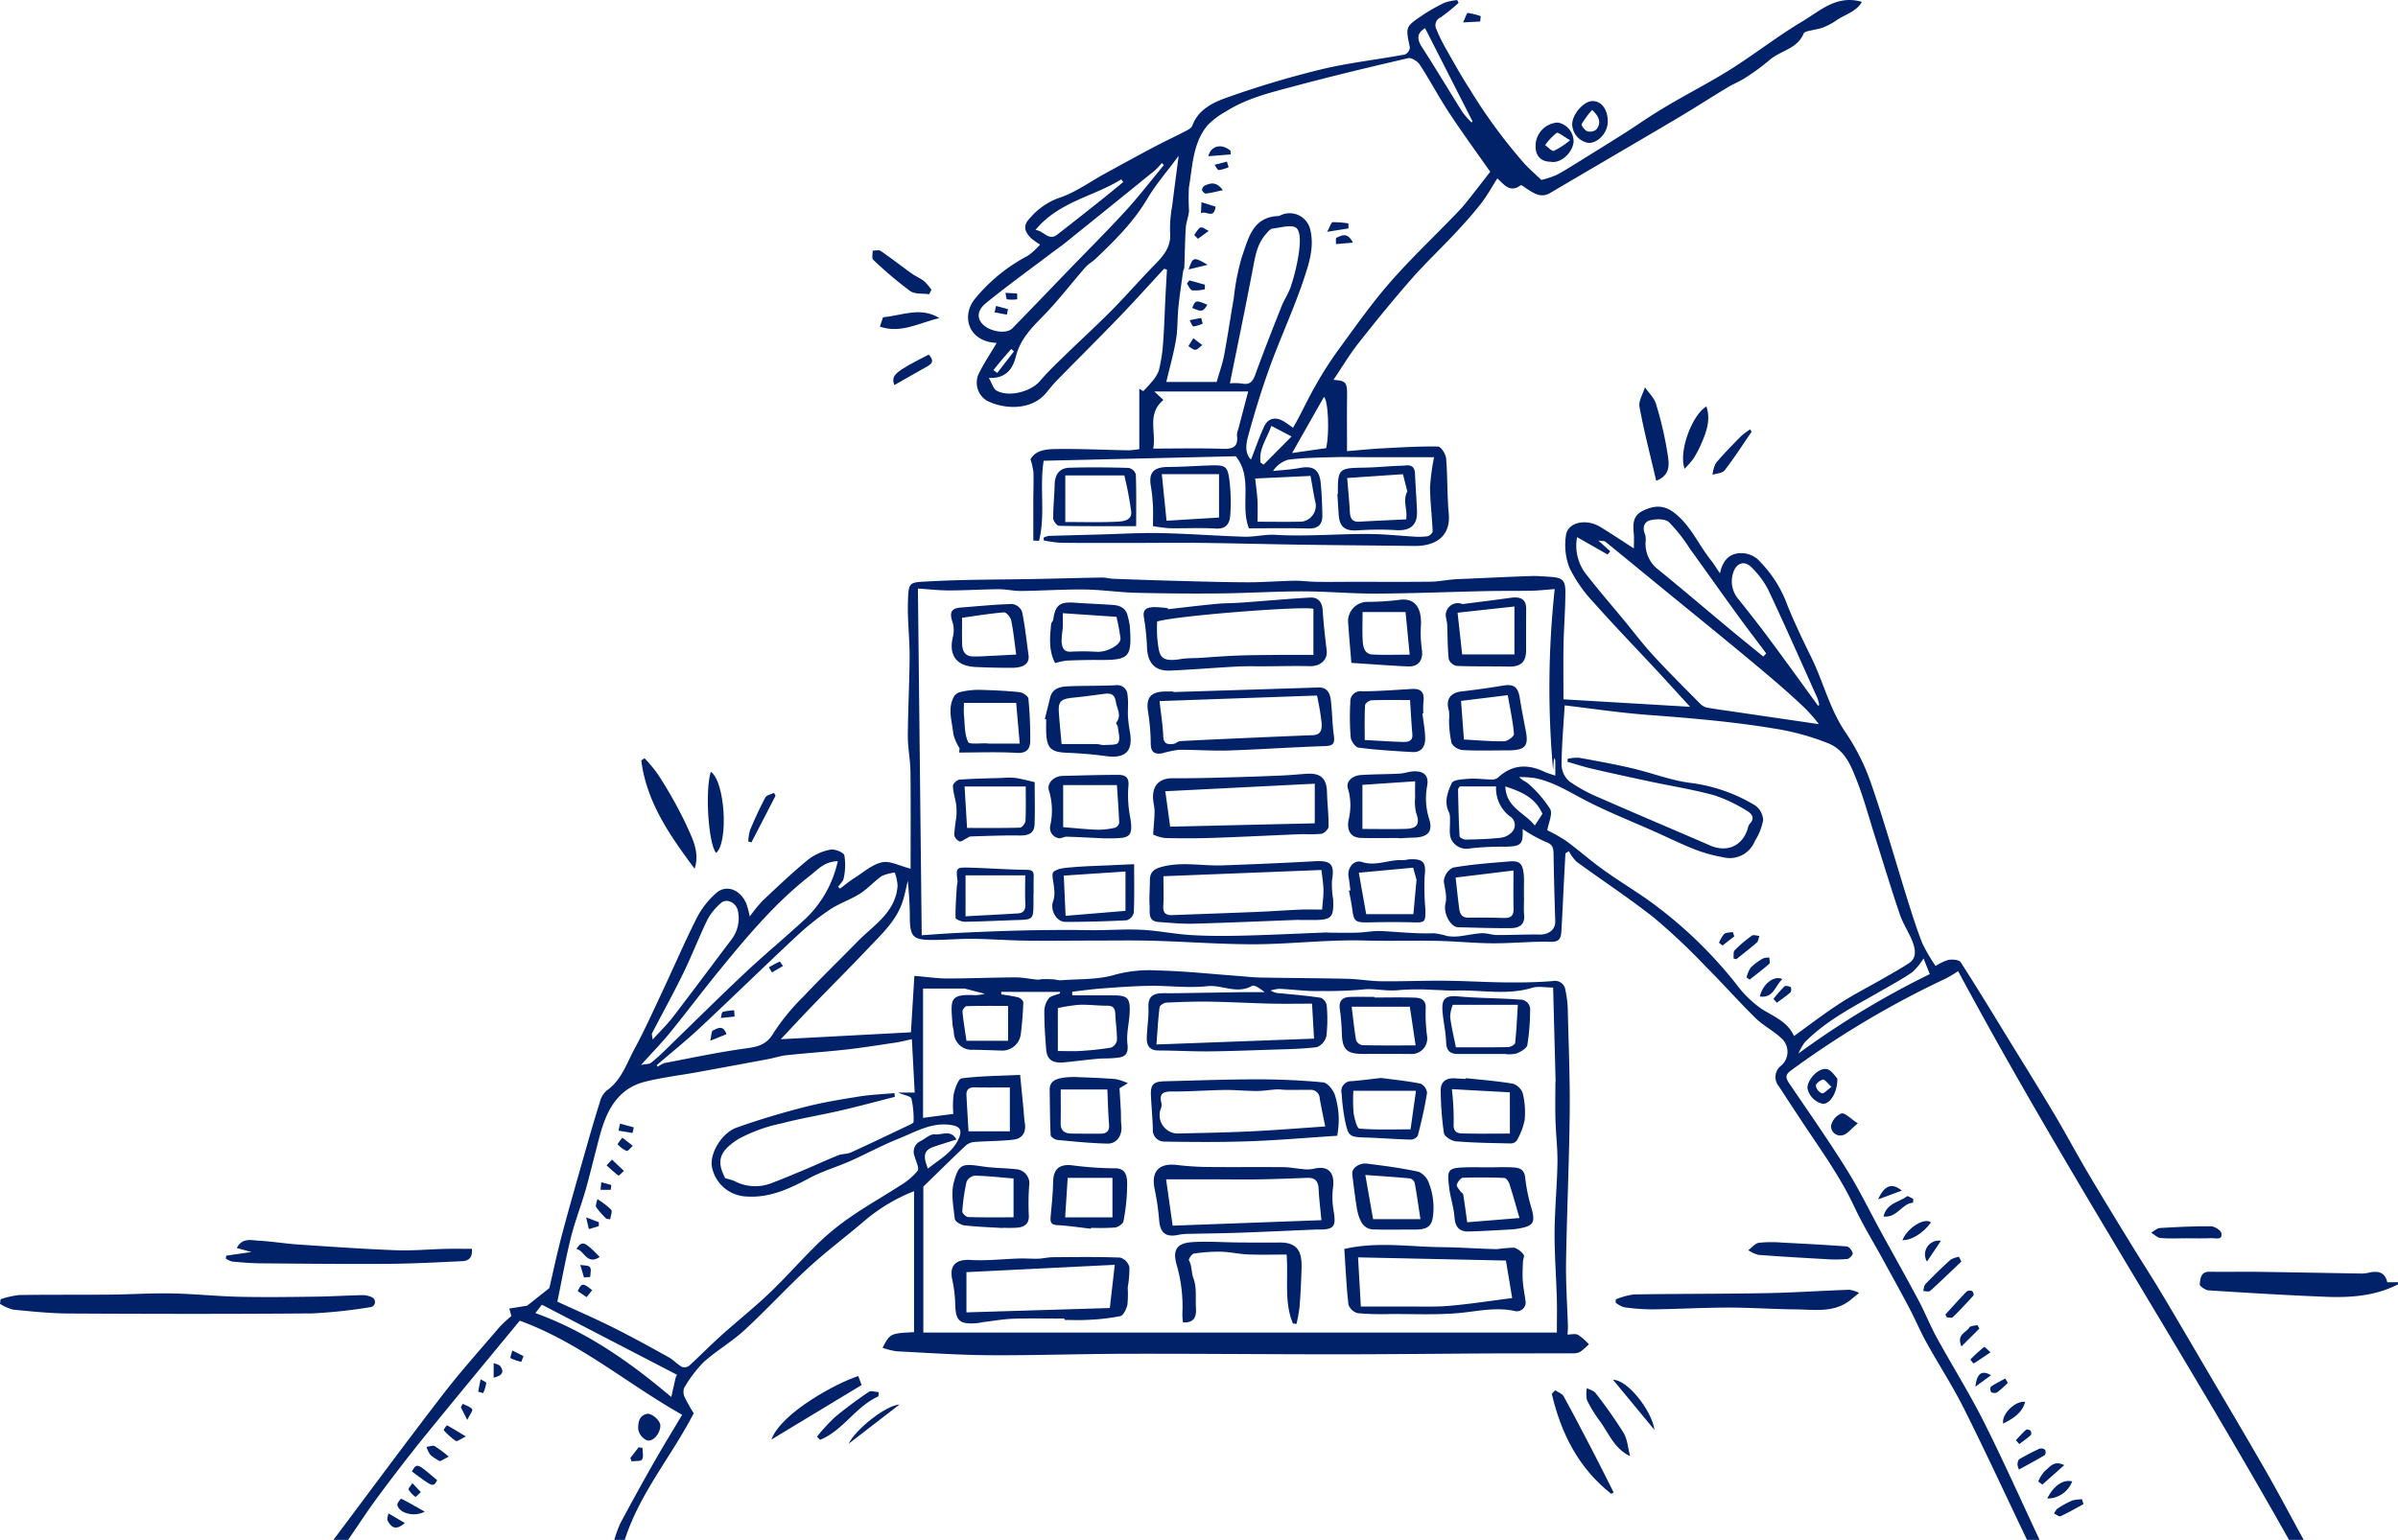 <?xml version="1.0" encoding="UTF-8"?> <svg xmlns="http://www.w3.org/2000/svg" width="441.725" height="283.742" viewBox="0 0 441.725 283.742"><defs><style>.a{fill:#012169;}</style></defs><g transform="translate(-42.249 -1.587)"><g transform="translate(42.249 1.587)"><path class="a" d="M511.88,431.669c-3.853-8.063-7.6-16.177-11.6-24.168-2.088-4.174-4.653-8.107-6.92-12.2-1.14-2.056-2.047-4.24-3.144-6.323-1.594-3.026-3.262-6.014-4.9-9.016-1.761-3.224-3.7-6.365-5.251-9.685-2.651-5.66-6.316-10.666-9.733-15.838q-2.089-3.163-4.157-6.341a2.641,2.641,0,0,1,.363-3.772,3.343,3.343,0,0,0,.039-5.139c-1.442-1.357-3.3-2.284-4.705-3.668-3.092-3.034-5.962-6.294-9.029-9.356a117.542,117.542,0,0,0-9.544-9.025c-4.632-3.689-9.615-6.934-14.4-10.434a7.816,7.816,0,0,1-1.4-1.94l-.643.4c-.1,1.885-.2,3.769-.3,5.654-.15,2.935-.266,5.871-.455,8.8-.074,1.14-.334,1.895-1.949,1.849-3.549-.1-7.11.291-10.665.272-3.43-.018-6.858-.379-10.289-.446-4.456-.088-8.917.058-13.372-.066-7.014-.195-13.988.726-20.985.692-5.985-.03-11.967-.48-17.952-.647-3.764-.1-7.532-.034-11.3-.033-4.082,0-8.164.064-12.245.007-3.257-.046-6.51-.3-9.766-.332-2.657-.025-5.319.265-7.973.2-2.826-.073-3.4-.705-3.51-3.562a67.763,67.763,0,0,0-.382-7.327c-.279,1.168-.506,2.351-.845,3.5-1.1,3.718-3.892,6.243-6.428,8.922-3.386,3.577-6.878,7.054-10.3,10.6-1.954,2.022-3.862,4.089-5.821,6.168l23.975-1.273c.211-3.473.411-6.776.631-10.4,2.3.192,4.177.479,6.056.48,4.184,0,8.368-.184,12.553-.2,1.35-.006,2.7.291,4.052.414.358.032.728-.1,1.093-.1.668-.005,1.337.011,2,.055a8.035,8.035,0,0,0,1.1.175c3.4-.28,6.948-.076,10.138-1.049a24.283,24.283,0,0,1,7.85-.77c4.894.107,9.778.645,14.666,1,1.405.1,2.809.277,4.216.3,5.36.1,10.721.11,16.08.235,2.084.049,4.163.432,6.246.455,3.877.042,7.756-.134,11.633-.1,3.8.034,7.6.277,11.4.313,2.848.027,5.707-.013,8.541-.253a1.923,1.923,0,0,1,2.308,1.7,18.77,18.77,0,0,1,.434,3.783c.158,6.327.421,12.658.351,18.983-.1,9.1-.525,18.2-.67,27.3-.063,3.974.226,7.954.346,11.932.011.381-.04.764-.08,1.441.631,0,1.412-.22,1.939.052a10.514,10.514,0,0,1,2,1.739,13.488,13.488,0,0,1-1.514,1.331,2.433,2.433,0,0,1-1.269.332c-4.92.023-9.84,0-14.76.021-9.614.046-19.228.162-28.842.164-12.905,0-25.811-.127-38.716-.1-8.429.015-16.859.316-25.287.266-5.725-.034-11.448-.433-17.169-.728a13.351,13.351,0,0,1-2.552-.645c1.4-2.642,1.4-2.642,5.8-2.876V367.416a32.258,32.258,0,0,0-8.876,5.253c-3.488,2.988-7.184,5.742-10.563,8.844-4.058,3.724-7.783,7.81-11.835,11.54-2.329,2.144-5.15,3.752-7.5,5.877a23.369,23.369,0,0,0-3.6,4.787,2.326,2.326,0,0,0,.188,1.789,30.608,30.608,0,0,0,1.6,2.829c-4.051,7.878-9.967,14.74-12.7,23.333h-1.931a22.957,22.957,0,0,1,1.143-3.112q3.038-5.68,6.222-11.281c1.643-2.888,3.388-5.718,5.138-8.661-10.106-5.669-18.721-13.245-29.916-17.334-5.75,6.982-11.687,14.12-17.538,21.329-2.938,3.62-5.773,7.327-8.554,11.069-1.931,2.6-3.692,5.323-5.529,7.991h-2.7c6.7-8.932,13.331-17.922,20.144-26.77,3.311-4.3,6.953-8.346,10.478-12.479a24.533,24.533,0,0,1,2.152-1.992l-.373-1.386,3.275-.526,4.094-3.244c.638-2.72,1.391-6.312,2.33-9.854,1.4-5.266,2.909-10.5,4.4-15.741.827-2.913,1.669-5.824,2.586-8.709a4.077,4.077,0,0,1,1.22-2.072c2.731-1.9,3.671-4.96,5.126-7.652,1.825-3.378,3.407-6.889,5.041-10.367,2.18-4.639,4.207-9.354,6.514-13.928A15.693,15.693,0,0,1,270.4,312.5c1.882-1.694,4.542-.645,5.6,2.007a22.593,22.593,0,0,1,.611,2.291,28.481,28.481,0,0,1,2.346-2.889c2.743-2.584,5.481-5.186,8.39-7.576a9.633,9.633,0,0,1,4.1-1.847c.8-.162,2.442.488,2.587,1.057a11.038,11.038,0,0,1-.127,4.21c-.085.567-.672,1.059-1.031,1.585l.367.32c.883-.658,1.73-1.373,2.657-1.96,1.659-1.051,3.268-2.5,5.087-2.883,1.482-.315,3.241.677,5.244,1.182,0-5.82.047-11.856-.025-17.891-.026-2.2-.494-4.393-.483-6.588.025-4.866.3-9.731.327-14.6.016-3.261-.393-6.527-.312-9.784.1-4.083.136-3.874,3.853-4.081,6.691-.373,13.407-.317,20.112-.451,3.925-.079,7.849-.194,11.773-.257.683-.011,1.367.2,2.054.227,3.688.138,7.377.268,11.067.365,4.544.12,9.089.266,13.634.282,2.875.011,5.75-.234,8.627-.285,1.388-.024,2.777.183,4.167.2,2.179.034,4.358,0,6.537-.005,4.808,0,9.617.032,14.424-.019,1.374-.015,2.744-.291,4.119-.409.981-.084,1.968-.106,2.953-.15,3.818-.167,7.636-.354,11.456-.481,1.178-.039,2.364.071,3.544.148,2.257.147,2.805.6,2.794,2.9-.015,3.181-.28,6.36-.341,9.542-.064,3.377-.014,6.756-.014,10.124l23.323,1.377c-2.233-2.439-4.173-4.583-6.141-6.7-3.875-4.17-7.843-8.258-11.617-12.517a25.964,25.964,0,0,1-4.44-6.342,11.633,11.633,0,0,1-.668-6.04c.328-2.417,3.711-3.137,6.332-1.541,2.092,1.273,4.127,2.642,6.176,3.961,0-.946.064-1.828-.014-2.7-.153-1.7-.243-3.3,1.658-4.226,2.466-1.2,4.172-.951,5.989.51,2.9,2.333,4.3,5.757,6.542,8.555.552.688,1,1.454,1.685,2.451.43-2.039,1.386-3.348,3.149-3.655a4.611,4.611,0,0,1,4.329,1.606,22.344,22.344,0,0,1,4.96,7.975c1.32,3.225,2.819,6.382,4.363,9.509,2.262,4.584,3.409,9.634,6.384,13.952a39.818,39.818,0,0,1,4.708,9.49c2.428,7.016,4.438,14.177,6.657,21.266.848,2.708,1.7,5.425,2.741,8.061a31.184,31.184,0,0,0,2.434,4.137,9.483,9.483,0,0,1,2.359-1.113c.724-.136,1.959-.032,2.255.427,3.065,4.745,5.989,9.581,8.944,14.4,2.751,4.482,5.538,8.942,8.225,13.462,2.2,3.694,4.22,7.491,6.407,11.191,2.622,4.436,5.324,8.825,8.014,13.22,1.777,2.9,3.634,5.76,5.383,8.681,2.843,4.75,5.631,9.533,8.433,14.308,3.6,6.131,7.235,12.242,10.769,18.411,2.412,4.211,4.677,8.506,7.008,12.763h-2.7c-19.82-35.249-41.849-69.208-60.952-104.793a25.207,25.207,0,0,1-2.224,1.339,170.776,170.776,0,0,0-28.594,16.991c-1.109.8-.925,1.415-.287,2.357,3.545,5.233,7.177,10.413,10.522,15.772,2.377,3.808,4.342,7.872,6.5,11.816,2.251,4.108,4.556,8.187,6.758,12.321,1.219,2.289,2.177,4.719,3.424,6.992,2.835,5.166,5.977,10.173,8.623,15.431,3.607,7.167,6.87,14.508,10.28,21.775ZM322.941,330.687l-.011.472a30.6,30.6,0,0,1,3.114.539c.389.105.963.621.951.931-.072,1.961-.222,3.925-.468,5.873a3.439,3.439,0,0,1-3.352,3.009c-1.792-.057-3.585-.123-5.378-.154a3.294,3.294,0,0,1-3.6-3.27c-.063-.5-.21-1-.249-1.5-.345-4.558-.6-5.519,4.252-5.285a8.155,8.155,0,0,0,1.706-.259l-3.711-.961h-7.669v23.824l5.58-.732a16.979,16.979,0,0,1,.057-3.594c.238-1.084.85-2.873,1.476-2.953,3.46-.444,6.975-.459,10.77-.635.236,2.409.426,4.319.611,6.229.085.875.11,1.759.252,2.624.28,1.71-.432,2.876-2.081,3.072-2.4.287-4.843.248-7.261.434a2.776,2.776,0,0,0-1.577.693c-2.645,2.5-5.237,5.06-7.774,7.529v26.89h116.7c0-2.2.05-4.3-.011-6.39-.117-4.031-.437-8.062-.411-12.091.028-4.25.455-8.5.529-12.748.046-2.636-.288-5.276-.365-7.917-.067-2.34-.014-4.684-.014-7.026l.043.025c-.155-5.873-.311-11.746-.462-17.427-1.521,0-2.779-.279-3.851.048-4.683,1.431-9.42.354-14.124.507-1.38.044-2.765-.107-4.147-.125a45.8,45.8,0,0,0-6.2.037c-2.352.293-4.795-.388-6.852-.088a70.732,70.732,0,0,1-7.516.259c-2.565.106-5.149-.283-7.727-.4a6.971,6.971,0,0,0-1.624.312,3.257,3.257,0,0,0,1.769.508c2.5.251,5,.454,7.476.834a1.855,1.855,0,0,1,1.086,1.377,27.457,27.457,0,0,1-.049,5.658,2.91,2.91,0,0,1-1.767,2.064c-2.9.351-5.85.376-8.782.475-3.755.127-7.511.27-11.267.3-3.04.022-6.081-.159-9.122-.165-1.615,0-2.187-.9-2.154-2.286.046-1.889.388-3.782.307-5.661-.1-2.327,1.21-2.626,3.024-2.609,2.285.021,4.57-.041,6.855-.074,2.585-.036,5.169-.085,7.754-.116,1.259-.015,2.518,0,3.778,0-.751-.585-1.867-1.423-2.352-1.148-2.779,1.579-5.481-.25-8.244.047-3.467.374-7.019-.109-10.532-.064-2.963.038-5.926.264-8.883.479-1.823.133-3.636.4-5.453.611q.015.333.03.666c2.6,0,5.194-.018,7.791.005,2.289.02,2.844.515,2.789,2.857-.048,2.051-.667,4.138-.421,6.134.3,2.429-1.108,2.444-2.665,2.572-.965.079-1.941.031-2.905.122-2,.188-4,.442-6,.647-2.207.227-3.248-.459-3.405-2.375-.188-2.3-.337-4.6-.342-6.9a4.169,4.169,0,0,1,.772-2.461c.43-.537,1.379-.658,2.1-.962l.035-.28Zm101.94-74.214c-1.535.113-2.913.275-4.293.3-2.716.058-5.435.007-8.152.066-6.813.148-13.625.432-20.438.467-4.508.023-9.019-.415-13.528-.416-5.1,0-10.194.328-15.292.381q-7.76.079-15.521-.123c-3.123-.081-6.237-.561-9.358-.6-3.888-.045-7.779.225-11.67.271-1.4.017-2.8-.33-4.193-.322-3.035.018-6.069.222-9.1.222-1.958,0-3.916-.229-5.755-.347.235,21.348.467,42.5.7,63.884,2.079-.138,4.216-.312,6.357-.415,3.448-.166,6.9-.316,10.347-.417,3.107-.091,6.217-.125,9.325-.148,2.031-.016,4.063.056,6.094.046,2.846-.014,5.7-.219,8.537-.064,3,.164,5.968.788,8.965.966,3.184.19,6.387.179,9.578.1,5.029-.123,10.055-.378,15.082-.571.384-.015.77.032,1.155.033,1.616,0,3.234.043,4.848-.013,1.452-.051,2.907-.356,4.348-.289,3.234.15,6.453.531,9.7.4a14.442,14.442,0,0,1,2.477.522,8.306,8.306,0,0,0,2.078.055c1.42-.155,2.825-.5,4.247-.576.939-.052,1.895.326,2.844.331,2.621.014,5.243-.132,7.863-.088,1.686.028,2.9-.934,2.856-2.436-.129-4.119-.252-8.239-.314-12.36-.016-1.114-.119-1.82-1.431-2.271a25.786,25.786,0,0,1-4.265-2.378c.1,2.876-.265,3.212-3.294,3.257a53.414,53.414,0,0,0-6.309.3,3.128,3.128,0,0,1-3.54-1.646c-.474-1.029-.18-2.408-.242-3.63a3.3,3.3,0,0,0-.152-1.3c-1-1.922-.279-3.814.48-5.441.3-.641,2.1-.719,3.237-.8,1.336-.093,2.692.12,4.041.139a1.852,1.852,0,0,0,1.2-.317c2.62-2.47,5.5-2.58,8.622-1.1.589.279,1.231.444,1.975.705,0-1.084.005-1.915-.006-2.745,0-.1-.087-.208-.233-.534l-.167,2.216A169.338,169.338,0,0,1,424.881,256.473ZM309.415,363.265c2.083-1.707,4.5-2.9,5.677-5.522.686-1.532.282-2.236-1.314-2.505-3.626-.611-6.631,1.258-9.754,2.5-3.052,1.217-5.951,2.811-8.958,4.146-2.428,1.077-5.022,1.817-7.355,3.058-3.678,1.955-7.315,3.736-11.655,3.456a6.732,6.732,0,0,1-6.438-5.575c-.354-2.393,1.789-6.125,4.567-7.119,4.1-1.467,8.3-2.708,12.516-3.795,3.321-.855,6.727-1.406,10.118-1.95,2.124-.341,4.291-.418,6.438-.613q.038.345.075.689c-3.322.843-6.63,1.74-9.967,2.513-3.644.843-7.35,1.44-10.963,2.391a28.734,28.734,0,0,0-7.793,2.813c-3.793,2.34-4.114,4.262-2.506,7.3a9.268,9.268,0,0,1,1.654.482,8.188,8.188,0,0,0,6.847.4c2.165-.818,4.3-1.72,6.434-2.616,1.959-.823,3.884-1.728,5.858-2.511.742-.295,1.643-.212,2.363-.539,3.518-1.6,7-3.272,10.489-4.934.382-.182,1.034-.456,1.031-.681a16.786,16.786,0,0,0-.393-4.289c-.132-.471-1.35-.638-2.469-1.112h3.069q-.259-4.917-.519-9.84c-1.16.244-2.08.485-3.015.626-3.009.451-6.016.934-9.039,1.274-3.664.412-7.345.658-11.012,1.044-1.107.117-2.185.492-3.286.7q-6.614,1.24-13.235,2.444c-3.172.577-6.391.954-9.512,1.73-5.023,1.248-7.094,5.219-8.336,9.773-.915,3.356-1.692,6.751-2.642,10.1-.848,2.985-2,5.889-2.745,8.9-.958,3.846-1.649,7.759-2.481,11.769,3.311,1.525,6.791,3.03,10.18,4.718,3.491,1.74,6.908,3.63,10.321,5.519.875.484,1.573,1.286,2.444,1.782a1.458,1.458,0,0,0,1.331-.212c2-1.818,3.891-3.758,5.9-5.566,2.96-2.662,6.09-5.143,8.964-7.891,3.166-3.027,6.045-6.353,9.2-9.389a47.258,47.258,0,0,1,6.039-4.822c2.821-1.934,5.817-3.615,8.683-5.487a12.134,12.134,0,0,0,3.294-2.756c.363-.5-.324-1.772-.553-2.688a2.148,2.148,0,0,1,1.066-2.773c.894-.455,1.85-1.372,2.667-1.261,1.233.167,2.934-.969,3.976.947-1.576.507-2.955.913-4.309,1.393C308.271,360.032,308.789,361.548,309.415,363.265Zm159.538-24.434c2.931-2.1,5.627-4.186,8.477-6.033,2.535-1.643,5.247-3.012,7.87-4.521,1.644-.946,3.312-1.862,4.887-2.913,1.383-.922,1.119-2.446.7-3.655-.628-1.81-1.8-3.433-2.415-5.245-1.624-4.765-3.069-9.59-4.593-14.389-1.112-3.5-2.059-7.072-3.409-10.48-1.06-2.674-2.141-5.467-5.236-6.72a46.091,46.091,0,0,0-9.9-2.705c-7.758-1.288-15.548-1.934-23.368-2.521-5.157-.387-10.284-1.164-15.247-1.746-.212,3.564-.549,7.255-.576,10.948a4.243,4.243,0,0,0,1.432,3.054,30.152,30.152,0,0,0,5.681,3.073c6.736,2.961,13.519,5.817,20.271,8.744,3.079,1.335,5.885.117,6.9-3.063a2.215,2.215,0,0,1,.338-.886c1.112-1.1.366-1.969-.506-2.459a27.6,27.6,0,0,0-5.994-2.851c-3.872-1.058-7.859-1.687-11.792-2.525-3.589-.765-7.175-1.545-10.749-2.373-1.511-.35-2.99-.839-4.484-1.266q.015-.275.028-.55a7.669,7.669,0,0,1,2.074-.2c3.267.585,6.536,1.182,9.768,1.935,3.683.858,7.28,2.3,11,2.727a30.334,30.334,0,0,1,11.7,4.13,3.485,3.485,0,0,1,1.463,2.73,11.031,11.031,0,0,1-1.528,3.837,4.975,4.975,0,0,1-5.923,2.96,27.186,27.186,0,0,1-5.108-1.415c-2.468-.965-4.85-2.152-7.273-3.233-4.212-1.878-8.514-3.579-12.614-5.674-3.174-1.622-6.162-3.6-9.735-4.272a21.087,21.087,0,0,0-2.743-.164c.59.669,1.336.867,1.8,1.342a21.479,21.479,0,0,1,3.9,4.557c.481.916-.3,2.5-.534,3.905a29.723,29.723,0,0,1,3.433,1.933c2.273,1.663,4.386,3.545,6.669,5.192,2.557,1.845,5.244,3.51,7.85,5.287A80.255,80.255,0,0,1,458.4,329.366a19.952,19.952,0,0,0,4.668,4.515C465.332,335.282,467.838,336.245,468.953,338.831ZM432.91,247.524l2.209,1.989-.5.589L429,246.9a8.549,8.549,0,0,0,1.857,7.069c2.148,2.763,4.447,5.408,6.677,8.107,1.821,2.2,3.543,4.5,5.476,6.6,2.8,3.042,5.736,5.954,8.641,8.895a2.627,2.627,0,0,0,1.285.74c1.744.319,3.507.539,5.263.8l15.342,2.246a33.459,33.459,0,0,0-2.5-2.881c-2.021-1.926-4.112-3.783-6.239-5.593-3.143-2.675-6.333-5.3-9.52-7.918-3.384-2.785-6.791-5.542-10.183-8.318-3.626-2.968-7.241-5.949-10.881-8.9C434.02,247.582,433.636,247.638,432.91,247.524ZM259.471,344.191l.192.295a4.861,4.861,0,0,1,1.279-.688c4.895-.933,9.777-1.977,14.709-2.655,2.263-.312,4-.588,5.334-2.872a39.112,39.112,0,0,1,5.547-6.762c3.229-3.433,6.624-6.71,9.918-10.083,2.991-3.063,7.058-5.385,7.386-10.322a8.89,8.89,0,0,0-.513-2.391,7.543,7.543,0,0,0-2.418.648c-1.4.963-2.541,2.31-3.97,3.214-1.777,1.125-3.85,1.8-5.589,2.967a49.559,49.559,0,0,0-6.1,4.865c-5.982,5.587-11.836,11.312-17.814,16.9C264.872,339.706,262.13,341.9,259.471,344.191Zm121.076-4.885c-.138-2.429-.25-4.39-.368-6.442-2.5,0-5.079.048-7.656-.011-3.708-.085-7.412-.3-11.12-.36-2.666-.041-5.337.046-8,.174-.466.023-1.26.493-1.3.833-.279,2.171-.391,4.364-.584,6.886Zm-87.73-32.7c-2.479.083-3.643,1.518-5.076,2.637-6.392,4.993-11.552,11.148-16.639,17.371-3.133,3.831-6.1,7.8-9.224,11.637-1.548,1.9-3.278,3.659-5.3,5.9.969-.189,1.517-.141,1.838-.388a29.893,29.893,0,0,0,2.539-2.269c4.887-4.732,9.71-9.533,14.663-14.195,3.592-3.38,7.4-6.529,11.027-9.876A20.6,20.6,0,0,0,292.817,306.6Zm170.489-37.7.534-.58c-1.811-2.421-3.65-4.822-5.425-7.269-2.908-4.007-5.761-8.054-8.665-12.065a29.164,29.164,0,0,0-3.831-4.859c-.715-.637-2.366-.609-3.456-.335-1.138.286-1.474,1.395-.92,2.63a4.431,4.431,0,0,1,.067,1.525,6,6,0,0,0,2.194,4.807c4.415,3.574,8.731,7.271,13.1,10.905C459.023,265.427,461.171,267.158,463.306,268.9Zm10.075,9.055.226-.124a7.592,7.592,0,0,0-.33-1.26c-3.008-6.7-5.975-13.416-9.1-20.06a16.386,16.386,0,0,0-2.965-3.976c-1.3-1.4-2.829-.952-3.433.864a5.048,5.048,0,0,0,1.011,5c1.9,2.4,3.8,4.8,5.622,7.258C467.437,269.737,470.4,273.858,473.381,277.958ZM258.712,339.479c1.424-1.57,2.7-2.791,3.756-4.173,3.628-4.727,7.175-9.516,10.769-14.268a6.419,6.419,0,0,0,1.2-5.211c-.29-1.6-2.12-2.456-3.151-1.492a10.788,10.788,0,0,0-2.422,2.936c-1.607,3.294-2.923,6.73-4.53,10.024-1.814,3.72-3.825,7.344-5.728,11.022C258.515,338.493,258.64,338.78,258.712,339.479Zm74.647,2.112c1.61,0,2.876.069,4.13-.016a53.393,53.393,0,0,0,5.649-.612,1.812,1.812,0,0,0,1.107-1.343c.024-1.629-.238-3.258-.308-4.891-.044-1.024-.4-1.493-1.5-1.489-1.723.007-3.451-.235-5.168-.166a31.567,31.567,0,0,0-3.911.6ZM407.4,292.836c-.1.172-.328.39-.324.6.058,2.863.123,5.727.282,8.585.013.235.733.621,1.118.613,2.169-.045,4.345-.1,6.5-.348a3.378,3.378,0,0,0,2.128-1.156,1.862,1.862,0,0,0-.474-2.781,6.47,6.47,0,0,1-2.548-5.517ZM324.516,348.3c-2.273,0-4.374.035-6.474-.015-1.073-.025-1.57.43-1.519,1.462.109,2.206.251,4.411.38,6.637h7.613Zm-61.564,53.484.258-.537-24.9-12.912-1.195,1.544c9.523,3.438,17.487,9.078,25.032,15.463Zm61.236-68.509c-2.588,0-5.122-.033-7.652.048-.274.009-.781.7-.749,1.03.169,1.779.476,3.545.739,5.346h7.662Zm169.785-5.86-1.153-2.882a12.055,12.055,0,0,1-2.043,2.514c-1.873,1.285-3.882,2.375-5.855,3.511-4.883,2.811-9.961,5.338-13.971,9.426a9.054,9.054,0,0,0-1.16,2.054A159.811,159.811,0,0,1,493.973,327.416Zm-71.35-29.533c-1.385-3.1-3.984-4.09-6.835-5.047.131,3.89,3.518,4.8,5.428,7.2Z" transform="translate(-138.495 -147.926)"></path><path class="a" d="M1118.984,605.487c-4.232,2.173-8.81,2.473-13.42,2.286-7.162-.29-14.319-.721-21.473-1.179-.6-.039-1.675-.8-1.634-1.115.132-1,.135-2.345,1.811-2.32,3,.046,6-.023,9,.018,6.349.086,12.7.217,19.046.315a5.957,5.957,0,0,0,1.313-.165c1.6-.34,2.949-.183,3.382,1.773h1.978Z" transform="translate(-677.259 -368.826)"></path><path class="a" d="M531.58,84.341V73.215l.739.448c.482-.526.965-.984,1.364-1.506a7.207,7.207,0,0,0,1.479-2.23,29.409,29.409,0,0,0,.795-5.072c.22-2.816.293-5.644.436-8.467.086-1.709.187-3.416.282-5.124l-.533-.148c-2.74,2.958-5.435,5.96-8.232,8.863-3.767,3.909-7.62,7.734-11.419,11.613-.711.726-1.36,1.518-2,2.31-2.861,3.552-8.2,3.025-11.075,1.461a3.878,3.878,0,0,1-1.422-4.889c.945-1.945,2.171-3.754,3.314-5.688a12.1,12.1,0,0,1-1.566-.232c-4.136-1.132-4.6-5.3-2.429-7.911a31.354,31.354,0,0,1,9.7-7.91,12.1,12.1,0,0,0,2.288-2.087,12.785,12.785,0,0,1-1.608-1.131c-1.209-1.164-1.665-2.341-.227-3.776a12.686,12.686,0,0,1,5.252-3.661c3.02-.968,5.71-2.966,8.546-4.513,2.988-1.629,5.968-3.272,8.976-4.864,1.916-1.014,3.886-1.927,5.81-2.929.488-.254,1.127-.585,1.292-1.03,1.119-3.023,3.845-4.281,6.423-5.192a175.709,175.709,0,0,1,17.353-5.187c5.056-1.218,10.268-1.786,15.394-2.731a1.621,1.621,0,0,0,.91-1.3c-.793-3.771-.85-3.8,2.255-5.894a32.587,32.587,0,0,1,4.143-2.355,9.541,9.541,0,0,1,2.317-.477l.261.5a32.135,32.135,0,0,1-3.32,2.692,1.581,1.581,0,0,0-.751,2.216A26.806,26.806,0,0,0,587.8,10.1c1.523,2.676,3,5.385,4.68,7.964A97.758,97.758,0,0,0,602.568,31.79c1,1.069,2.11,2.029,3.079,2.953a16.7,16.7,0,0,0,2.8-.923c1.65-.877,3.222-1.9,4.814-2.888,2.627-1.626,5.255-3.251,7.863-4.908,1.715-1.09,3.381-2.257,5.1-3.348,1.36-.864,2.749-1.685,4.145-2.49,3.471-2,7.035-3.851,10.41-6,4.378-2.787,8.487-6.01,12.943-8.654,3.261-1.935,6.313-4.967,10.967-3.6-1.11,1.923-3.268,2.338-4.831,3.5a11.673,11.673,0,0,1-2.522,1.29,16.158,16.158,0,0,1-1.72.4c-.58.167-1.5.254-1.653.629-1.18,2.886-4.333,3.158-6.336,4.932a38.621,38.621,0,0,1-4.416,3.237c-1.056.695-2.261,1.16-3.346,1.816-3.133,1.9-6.211,3.886-9.363,5.751-7.735,4.577-15.506,9.092-23.245,13.661-1.658.979-2.906.1-4.211-.721-.411-.258-1.067-.814-1.215-.7-1.957,1.465-3.021-.1-4.3-1.266-1.017,1.587-1.895,3.21-3.014,4.644-1.5,1.915-3.129,3.729-4.791,5.5-2.658,2.841-5.5,5.517-8.06,8.441-3.354,3.831-6.576,7.783-9.722,11.787-1.67,2.125-3.06,4.469-4.6,6.75,2.345.155,2.544.454,2.511,3.009-.043,3.294-.011,6.588-.011,10.124,2.211-.18,4.288-.4,6.37-.508,3.464-.185,6.933-.4,10.4-.344.529.009,1.419,1.381,1.486,2.178.284,3.376.169,6.786.484,10.158.4,4.28-2.525,6.032-6.321,5.985-6.9-.086-13.806-.133-20.708-.232-6.23-.09-12.459-.262-18.689-.333-4.414-.051-8.829.01-13.243.011-4.207,0-8.415.018-12.621-.037a23.092,23.092,0,0,1-3.038-.43v-.511a3.412,3.412,0,0,1,.93-.315c3.032-.1,6.065-.176,9.1-.256,3.834-.1,7.671-.342,11.5-.265,5.151.1,10.3.514,15.446.666,1.893.056,3.809-.463,5.692-.349,6.069.366,12.122-.26,18.181-.135,2.391.049,4.776.318,7.165.452a12.714,12.714,0,0,0,2.691-.048c.37-.059.959-.608.947-.914-.111-2.714-.464-5.422-.479-8.133a40.859,40.859,0,0,1,.739-5.526c-4.2,0-8.258,0-12.32,0-2.11,0-4.221-.064-6.328,0-2.746.08-5.506.119-8.224.461a5.056,5.056,0,0,0-2.787,2.082c1.623-.174,3.266-.243,4.866-.546,2.5-.471,3.657.226,3.909,2.735.2,1.962.269,3.939.311,5.912.035,1.682-.7,2.547-2.564,2.495-3.678-.1-7.361-.031-10.973-.031-1.673-4.371.819-9.293-2.424-13.282l-35.379.83c-.793,4.987.358,9.989-.859,14.756l-1.046-.05c0-2.47-.006-4.939,0-7.409.005-1.736.078-3.473.021-5.207a13.346,13.346,0,0,0-.546-2.357c1.048-1.853,3.225-1.878,5.223-1.9,4.282-.037,8.566.17,12.849.243A14.736,14.736,0,0,0,531.58,84.341ZM559.9,80.4c.323-.573.641-1.105.929-1.653,1.1-2.1,2.123-4.238,3.308-6.285a68.188,68.188,0,0,1,3.92-6.15c3.1-4.23,6.114-8.547,9.54-12.5,3.713-4.288,7.857-8.2,11.807-12.288.751-.776,1.517-1.545,2.194-2.384,1.566-1.941,3.082-3.924,4.627-5.9-2.376-3.392-5.045-7.04-7.532-10.808-1.909-2.893-3.528-5.977-5.418-8.884-.416-.64-1.541-1.388-2.147-1.248-7.1,1.64-14.193,3.35-21.235,5.231-4.261,1.138-8.595,2.193-12.385,4.616a14,14,0,0,0-3.4,2.581c-2.712,3.3-2.71,7.517-3.395,11.465a39.9,39.9,0,0,0,.027,4.21c-.066,1.056-.526,2.088-.595,3.145-.159,2.447-.181,4.9-.277,7.353-.009.24-.191.469-.225.713-.3,2.2-.64,4.4-.863,6.6-.2,1.981-.106,4-.439,5.956-.446,2.623-1.177,5.2-1.788,7.8h9.277c.527-1.855,1.076-3.356,1.367-4.9.665-3.536,1.187-7.1,1.8-10.646a43.769,43.769,0,0,1,1.466-7.472c1.209-3.332,1.912-7.412,6.8-7.559a.943.943,0,0,0,.343-.139,3.894,3.894,0,0,1,5.474,2.684c.752,3.162-.214,6.128-1.146,8.932-1.833,5.513-4.3,10.813-6.293,16.278-1.513,4.15-2.8,8.392-3.975,12.652-.414,1.5-.725,3.267.489,4.469.8-2.035,1.507-4.089,2.4-6.058.716-1.572,2.1-1.883,3.611-.99C558.719,79.548,559.229,79.943,559.9,80.4ZM538.83,30.3c-2.131,2.881-4.2,5.251-5.779,7.914-2.512,4.245-5.926,7.637-9.438,10.979-.639.608-1.447,1.054-2.021,1.711-2.587,2.958-4.97,6.111-7.717,8.909-2.181,2.222-4.234,4.3-5.043,7.5-.521,2.056-1.681,4.07-4.972,3.908.6,1.034.839,2.026,1.437,2.351,2.315,1.256,6.312.178,7.971-1.763,1.452-1.7,3.086-3.248,4.69-4.812,2.823-2.751,5.741-5.406,8.514-8.206,2.626-2.651,5.073-5.478,7.681-8.149,1.742-1.784,3.375-3.47,3.093-6.309a22.54,22.54,0,0,1,.394-4.81C537.994,36.562,538.4,33.614,538.83,30.3Zm9.44,41.924a11.123,11.123,0,0,1,2.176.024c1.43.309,2.016-.3,2.489-1.606,1.534-4.23,3.186-8.418,4.844-12.6.506-1.278,1.334-2.443,1.739-3.745a36.432,36.432,0,0,0,1.468-6.223c.189-1.5.384-3.639-.444-4.449-.746-.728-2.891-.108-4.4.079-.451.056-.885.61-1.24,1.011-1.649,1.865-1.99,4.2-2.436,6.545C551.149,58.191,549.7,65.106,548.27,72.219ZM536.115,32l-.391-.368A13.577,13.577,0,0,1,534.435,33Q526.231,39.661,518,46.28c-.933.75-1.922,1.429-2.876,2.152-3.939,2.982-7.948,5.879-11.779,8.994-1.689,1.374-1.692,2.838-.565,3.955,1.367,1.355,4.346,1.8,5.414.708,3.424-3.494,6.8-7.035,10.2-10.556,3.571-3.7,7.221-7.33,10.694-11.12C531.547,37.721,533.778,34.813,536.115,32ZM534.14,84.242c4.353,0,8.576-.1,12.791.045,1.959.068,2.926-.4,2.634-2.5a3.143,3.143,0,0,1,.245-1.111c.619-2.366,1.242-4.732,1.826-6.952h-17.3l1.692,1.563C532.914,77.869,534.742,81.193,534.14,84.242Zm28.978,5.038-10.19.482c.148,1.382.346,2.7.418,4.034s.016,2.637.016,3.925c2.934,0,5.582.061,8.225-.024a3,3,0,0,0,2.5-3.239C563.72,92.869,563.48,91.25,563.118,89.281ZM512.45,43.955c1.616.194,2.409,2.088,3.991.874,2.564-1.967,5.087-3.987,7.623-5.99.8-.63,1.587-1.273,2.376-1.916.729-.593,1.451-1.194,2.177-1.792l-.355-.507C523.2,37.812,516.816,38.69,512.45,43.955Zm53.539,40.209c.632-2.587.423-8.765-.4-9.432l-5.861,10.332C562.029,84.731,564.009,84.445,565.989,84.164ZM584.221,6.776c-1.479.9-1.564,1.951-.6,3.447,2.566,3.976,4.985,8.047,7.508,12.052a15.08,15.08,0,0,0,1.654,1.874l.175-.209ZM559.635,82.011l-3.738-1.95c-.753,2.283-2.371,4.253-1.977,6.765l.569.371Zm-51.15-15.677-.492-.449c-.577.665-1.161,1.324-1.73,2-.527.623-1.036,1.26-1.553,1.891l.705.53Z" transform="translate(-321.714 -1.587)"></path><path class="a" d="M42.359,614.467a16.619,16.619,0,0,1,3.4-.771c5.586-.091,11.174-.03,16.761-.081,3.779-.034,7.559-.291,11.334-.219,4.151.078,8.294.523,12.445.618,4.69.107,9.385.037,14.078-.021,2.863-.035,5.724-.219,8.587-.278a4.052,4.052,0,0,1,1.82.395.963.963,0,0,1-.386,1.828,93.862,93.862,0,0,1-10.6,1.141c-14.92.126-29.841.1-44.761.021-3.448-.018-6.9-.375-10.336-.711a8.728,8.728,0,0,1-2.451-1.067Z" transform="translate(-42.249 -375.068)"></path><path class="a" d="M194.354,589.786c.159,1.626-.6,2.222-1.756,2.275-4.522.208-9.046.459-13.571.491-7.822.054-15.645-.026-23.467-.091-1.779-.015-3.559-.162-5.332-.322a3.956,3.956,0,0,1-1.207-.569l.085-.525,4.654-.671-2.714-.735c.99-1.956,2.682-1.425,4.1-1.347,2.408.131,4.8.534,7.207.7,5.991.4,11.984.822,17.984,1.054,3.033.117,6.082-.174,9.124-.249C191.044,589.755,192.624,589.786,194.354,589.786Z" transform="translate(-107.43 -359.675)"></path><path class="a" d="M586.7,232.9c0-1.4.049-2.609-.014-3.817a29.646,29.646,0,0,0-.379-3.567c-.435-2.481.515-3.5,3.172-3.519,2.414-.013,4.828-.174,7.242-.267,3.516-.136,3.752-.024,4.128,3.315a33.663,33.663,0,0,1,.095,5.723c-.092,1.563-.668,2.71-2.71,2.58-2.813-.179-5.647-.012-8.471-.063A28.436,28.436,0,0,1,586.7,232.9Zm12.166-9.584h-10.54c.3,2.923.573,5.645.872,8.589l9.668-.589Z" transform="translate(-374.314 -135.953)"></path><path class="a" d="M674.753,227.015c0-.064.008-.127.008-.19-.03-4.435.193-4.629,4.619-4.688,2-.026,3.99-.21,5.986-.319.64-.035,1.283-.027,1.919-.093,1.146-.117,1.635.391,1.682,1.522.094,2.3.285,4.6.368,6.9.094,2.609-1.232,3.662-3.871,3.5a54.81,54.81,0,0,0-7,.041c-2.355.157-3.391-.569-3.549-2.872-.086-1.263-.167-2.527-.251-3.791Zm12.8-.484-.805-3.189-10.274.7c.185,2.255.388,4.274.5,6.3.065,1.148.442,1.819,1.722,1.747,2.891-.162,5.784-.286,8.645-.425C687.632,229.889,686.636,228.131,687.556,226.531Z" transform="translate(-428.316 -135.964)"></path><path class="a" d="M355.318,380.6c-4.514-6.066-8.838-12.213-9.82-19.948l.6-.407a25.183,25.183,0,0,1,2.486,3,81.046,81.046,0,0,1,5.18,9.216C354.853,374.938,356.337,377.506,355.318,380.6Z" transform="translate(-227.372 -220.533)"></path><path class="a" d="M555.582,233.5c-4.9,0-9.556.034-14.213-.062-.382-.008-1.06-.9-1.063-1.378-.017-2.084.215-4.168.262-6.254.042-1.81.878-3.01,2.708-3.068,3.641-.115,7.289-.073,10.931.029a1.816,1.816,0,0,1,1.314,1.179C555.635,227.014,555.582,230.089,555.582,233.5Zm-13.054-.764c3.261,0,6.372.1,9.472-.053,1.1-.054,2.809-.172,2.671-1.843a61.414,61.414,0,0,0-1.269-6.684H542.529Z" transform="translate(-346.295 -136.55)"></path><path class="a" d="M820.58,202.028c-1.1-4.7-2.249-9.119-3.08-13.6-.205-1.108.638-2.41,1-3.623.7,1.019,1.713,1.947,2.039,3.073a65.485,65.485,0,0,1,2.21,9.725C822.923,198.955,823.22,201.007,820.58,202.028Z" transform="translate(-515.493 -113.438)"></path><path class="a" d="M377.514,366.653c2.635,1.716,3.3,13.009.991,14.958C377.11,380.062,376.426,370.318,377.514,366.653Z" transform="translate(-246.589 -224.447)"></path><path class="a" d="M465.224,128.08c-1.185-.173-2.638.027-3.5-.592a74.14,74.14,0,0,1-6.8-5.754c-.3-.274-.084-1.111-.106-1.687.5.008,1.136-.18,1.481.057,1.926,1.321,3.768,2.764,5.669,4.123.755.54,1.641.906,2.367,1.478a9.6,9.6,0,0,1,1.313,1.56Z" transform="translate(-294.072 -73.865)"></path><path class="a" d="M771.208,66.784c-1.862-.019-2.869-1.114-2.8-3.046a4.313,4.313,0,0,1,4.1-4.183,3.564,3.564,0,0,1,2.9,3.44C775.316,65.093,773.01,67.151,771.208,66.784Zm3.555-3.976c-1.249-.7-2.179-1.524-2.485-1.336a10.953,10.953,0,0,0-2.12,2.239c.55.38,1.237,1.181,1.62,1.055A14.637,14.637,0,0,0,774.764,62.807Z" transform="translate(-485.542 -36.974)"></path><path class="a" d="M792.274,53.167c0,2.047-1.773,4-3.584,3.946a3.578,3.578,0,0,1-2.972-3.408c-.023-1.8,2.051-4.231,3.672-4.3C791.066,49.336,792.272,50.909,792.274,53.167Zm-2.895-2.13a17.964,17.964,0,0,0-1.916,2.6c-.118.231.561,1.151,1.034,1.328a1.841,1.841,0,0,0,1.68-.34C791.028,53.536,790.871,52.385,789.379,51.038Z" transform="translate(-496.111 -30.778)"></path><path class="a" d="M838.417,205.331c-1.146-3.341,1.479-10,4.031-11.485.778,2.375.071,4.481-.812,6.548a20.928,20.928,0,0,1-1.544,3.012A16.131,16.131,0,0,1,838.417,205.331Z" transform="translate(-528.113 -118.955)"></path><path class="a" d="M1066.057,583.863c-1.607,0-3.222.092-4.817-.048-.592-.052-1.137-.646-1.7-.992.531-.3,1.047-.818,1.594-.852,3.127-.193,6.261-.349,9.391-.323.678.006,1.836.726,1.929,1.263.24,1.382-1.054.9-1.769.931C1069.144,583.91,1067.6,583.863,1066.057,583.863Z" transform="translate(-663.268 -355.693)"></path><path class="a" d="M458.336,151.937l.581-1.729c3.49-.311,6.949-2.016,10.39.164C465.7,151.148,462.315,153.287,458.336,151.937Z" transform="translate(-296.256 -91.748)"></path><path class="a" d="M859.288,205.138c-1.636,2.382-3.2,4.817-4.96,7.1-.411.534-1.474.568-2.237.832a5.748,5.748,0,0,1,.614-2.153c1.451-1.73,3.045-3.343,4.63-4.957a13.413,13.413,0,0,1,1.678-1.257Z" transform="translate(-536.629 -125.585)"></path><path class="a" d="M471.2,169.329c.659.729,1.031,1.425-.107,2.075q-3.111,1.777-6.228,3.539C464.224,173.124,464.866,172.551,471.2,169.329Z" transform="translate(-300.123 -103.988)"></path><path class="a" d="M396.091,385.6a8.9,8.9,0,0,1,.343-2.14c.858-2.028,1.772-4.039,2.806-5.981.233-.439,1.045-.569,1.59-.842l.286.524-4.44,8.6Z" transform="translate(-258.257 -230.541)"></path><path class="a" d="M737.266,9.287l-3.156.174c.439-.917.686-1.76.864-1.746a13.193,13.193,0,0,1,2.39.588Z" transform="translate(-464.606 -5.328)"></path><path class="a" d="M806.279,613.452a13.861,13.861,0,0,1,3.338-.907c8.123-.134,16.249-.088,24.372-.237,5.109-.094,10.212-.45,15.32-.623a5.665,5.665,0,0,1,1.793.578c-.479.392-.964.778-1.438,1.177-3.055,2.573-6.724,1.888-10.237,1.86-4.159-.033-8.317-.339-12.474-.333-4.68.006-9.359.275-14.04.331a36.349,36.349,0,0,1-5.158-.406,4.853,4.853,0,0,1-1.517-.843Q806.259,613.75,806.279,613.452Z" transform="translate(-508.638 -374.03)"></path><path class="a" d="M787.025,678.331c-6.074-4.778-9.258-11.189-10.956-18.441l.622-.642c.529.355,1.28.589,1.552,1.086,1.973,3.594,3.863,7.234,5.753,10.873,1.182,2.277,2.315,4.579,3.471,6.87Z" transform="translate(-490.22 -403.066)"></path><path class="a" d="M874.922,589.227c3.694.2,7.961.407,12.218.729.417.031.971.749,1.091,1.239.069.278-.582,1.028-.963,1.069a23.672,23.672,0,0,1-3.83.037c-4.191-.229-8.381-.47-12.565-.793a6.1,6.1,0,0,1-1.867-.851c.626-.476,1.2-1.223,1.892-1.368A22.207,22.207,0,0,1,874.922,589.227Z" transform="translate(-546.955 -360.284)"></path><path class="a" d="M407.042,664.2c1.83-5.019,12.319-10.562,16-11.694l.618,1.649Z" transform="translate(-264.942 -398.949)"></path><path class="a" d="M800.445,670.739c-2.886-1.365-3.88-4.11-5.48-6.326a26.355,26.355,0,0,1-2.453-3.968,5.57,5.57,0,0,1-.026-2.242c.55.306,1.275.481,1.62.941a86.987,86.987,0,0,1,5.136,7.3C799.959,667.64,800.043,669.216,800.445,670.739Z" transform="translate(-500.173 -402.428)"></path><path class="a" d="M439.91,660.637c-4.174,1.848-6.5,6.281-10.757,8.015l-.566-.588a35.674,35.674,0,0,1,3.261-3.56,77.6,77.6,0,0,1,6.278-4.687c.408-.279,1.206.011,1.824.039Z" transform="translate(-278.095 -403.341)"></path><path class="a" d="M805.047,654.287c2.565-.076,7.116,5.563,7.632,9.238Z" transform="translate(-507.91 -400.037)"></path><path class="a" d="M443.561,673.187c1.283-2.67,6.806-7.049,9.374-7.235Z" transform="translate(-287.236 -407.159)"></path><path class="a" d="M902.466,509c.051,2.591-1.358,4.682-2.638,4.656a3.659,3.659,0,0,1-2.868-2.9c-.007-1.6,2.088-3.851,3.608-3.483C901.441,507.485,902.087,508.633,902.466,509Zm-1.072,1.534c-.745-.669-1.222-1.393-1.563-1.334-.521.09-1.315.716-1.321,1.125a1.833,1.833,0,0,0,1.109,1.393C900,511.816,900.589,511.105,901.394,510.535Z" transform="translate(-564.02 -310.266)"></path><path class="a" d="M958.722,596.978c-1.9,1.807-3.783,3.637-5.732,5.391-.245.221-.85.041-1.288.048.131-.442.13-1.01.414-1.3,1.491-1.54,3.024-3.044,4.615-4.479a4.409,4.409,0,0,1,1.563-.54Z" transform="translate(-597.438 -364.513)"></path><path class="a" d="M913.042,530.093c-1.282,1.049-1.954,2.012-2.784,2.174a1.688,1.688,0,0,1-2.133-1.8,3.185,3.185,0,0,1,1.9-2.2C910.7,528.122,911.645,529.192,913.042,530.093Z" transform="translate(-570.821 -323.1)"></path><path class="a" d="M962.175,616.5c1.314-1.438,2.608-2.894,3.965-4.291a1.117,1.117,0,0,1,.995-.016.865.865,0,0,1,.214.8c-1.231,1.369-2.493,2.713-3.809,4-.185.181-.7.025-1.062.025Z" transform="translate(-603.832 -374.274)"></path><path class="a" d="M996.557,690.628a2.965,2.965,0,0,1-.284-.955c.023-.34.135-.831.375-.971a41.392,41.392,0,0,1,3.685-1.91,1.127,1.127,0,0,1,1.026.2,1,1,0,0,1-.041.967C999.927,688.807,998.485,689.567,996.557,690.628Z" transform="translate(-624.646 -419.85)"></path><path class="a" d="M941.871,582.707c.952-2.347,4.092-4.233,5.254-3.272C945.732,581.37,943.618,582.729,941.871,582.707Z" transform="translate(-591.437 -354.186)"></path><path class="a" d="M938.382,568.615c-2.082.122-2.892,2.83-5.452,2.546.6-2.516,2.9-2.619,4.325-3.726.162-.126.76.311,1.155.486Q938.4,568.268,938.382,568.615Z" transform="translate(-585.979 -347.004)"></path><path class="a" d="M1018.985,711.705c-1.4.759-2.784,1.566-4.229,2.233-.266.122-.794-.324-1.2-.508.218-.312.37-.725.667-.915a17.365,17.365,0,0,1,2.673-1.471,6.682,6.682,0,0,1,1.817-.222Z" transform="translate(-635.197 -434.551)"></path><path class="a" d="M993.53,664.675c-.6,2.144-2.252,3.074-4.043,4.007C989.1,666.976,991.732,664.4,993.53,664.675Z" transform="translate(-620.481 -406.367)"></path><path class="a" d="M1010.356,705.364c1.191-2.393,2.958-3.564,4.594-3.151A4.875,4.875,0,0,1,1010.356,705.364Z" transform="translate(-633.244 -429.245)"></path><path class="a" d="M1010.893,694.123l-4.03,3.577-.758-.566a6.408,6.408,0,0,1,1.231-1.949C1008.213,694.54,1008.947,693.138,1010.893,694.123Z" transform="translate(-630.649 -424.148)"></path><path class="a" d="M952.968,592.3a2.547,2.547,0,0,1,2.566-3.836Z" transform="translate(-598.006 -359.837)"></path><path class="a" d="M972.659,629.037l-3.306,3.293c-.977-2.246.908-2.53,1.46-3.5.183-.321.964-.3,1.471-.436Z" transform="translate(-608.045 -384.233)"></path><path class="a" d="M977.716,639.682c-1.179.8-2.126,1.451-3.107,2.051a3.665,3.665,0,0,1-.581-.744,32.73,32.73,0,0,1,2.561-2.336A11.127,11.127,0,0,1,977.716,639.682Z" transform="translate(-611.067 -390.493)"></path><path class="a" d="M934.746,563.476l-4.362,1.616C931.532,562.495,932.935,561.982,934.746,563.476Z" transform="translate(-584.424 -344.094)"></path><path class="a" d="M986.662,654.458a21.334,21.334,0,0,1-1.951,1.745,1.2,1.2,0,0,1-1.109-.045,1.066,1.066,0,0,1-.058-1c.844-.569,1.767-1.02,2.662-1.512Z" transform="translate(-616.816 -399.645)"></path><path class="a" d="M995.531,679.751c.618-.647,1.209-1.326,1.877-1.917.134-.119.656,0,.824.18a.824.824,0,0,1,.042.807c-.664.6-1.4,1.11-2.112,1.653Z" transform="translate(-624.194 -414.383)"></path><path class="a" d="M976.365,653.521c.274-2.5,1.23-3.086,2.894-2.113Z" transform="translate(-612.494 -398.009)"></path><path class="a" d="M348.137,672.478c.026,1.427-1.344,3.124-2.483,2.754a2.762,2.762,0,0,1-1.584-1.986c-.051-1.09.044-2.546,1.59-2.883C346.536,670.173,348.121,671.61,348.137,672.478Z" transform="translate(-226.495 -409.841)"></path><path class="a" d="M237.029,695.991c.919-1.589.919-1.589,4.657,1.625C240.945,698.928,240.945,698.928,237.029,695.991Z" transform="translate(-161.155 -424.861)"></path><path class="a" d="M235.174,712.89c-2.091,1.084-4.755.217-5.066-1.236-.072-.338.67-1.188.716-1.165C232.193,711.18,233.521,711.951,235.174,712.89Z" transform="translate(-156.927 -434.347)"></path><path class="a" d="M246.445,688.329a9.272,9.272,0,0,1-1.771-1.143,5.394,5.394,0,0,1-.734-1.5c.511-.06,1.14-.337,1.509-.136a21.6,21.6,0,0,1,2.579,1.927Z" transform="translate(-165.374 -419.077)"></path><path class="a" d="M256.128,677.858c-.974.462-1.62.977-1.84.835a13.03,13.03,0,0,1-2.25-2.005,3.228,3.228,0,0,1,.617-.889C253.672,676.344,254.653,676.958,256.128,677.858Z" transform="translate(-170.316 -413.169)"></path><path class="a" d="M228.626,719.24c-1.731,1.518-2.569.72-3.181-.455-.17-.326.09-.876.153-1.323Z" transform="translate(-154.049 -438.604)"></path><path class="a" d="M285.618,642.513a10.034,10.034,0,0,1-1.987-.679c-.114-.064.215-.918.34-1.408l2.047,1.026Z" transform="translate(-189.59 -391.576)"></path><path class="a" d="M275.7,649.056v-2.694c.414.181.981.25,1.213.565C277.542,647.781,277.58,648.592,275.7,649.056Z" transform="translate(-184.764 -395.2)"></path><path class="a" d="M340.322,688.171l1.533-1.975.706.109c0,.735.247,1.624-.085,2.151-.23.366-1.254.234-1.924.324Z" transform="translate(-224.212 -419.517)"></path><path class="a" d="M260.521,665.646c.608.314,1.385.5,1.75,1,.168.227-.47,1.05-.918,1.958l-1.176-2.328Z" transform="translate(-175.286 -406.972)"></path><path class="a" d="M236.131,703.151l1.56,1.655c-.344.31-.917.934-.994.878a4.754,4.754,0,0,1-1.271-1.362C235.34,704.177,235.776,703.719,236.131,703.151Z" transform="translate(-160.17 -429.867)"></path><path class="a" d="M268.364,656.306l.449-2.288c.367.241,1.055.5,1.042.721a7.346,7.346,0,0,1-.57,1.836Z" transform="translate(-180.284 -399.873)"></path><path class="a" d="M677.96,591.236c5.984-1.405,11.956-.4,17.9-.337,3.406.034,6.808.291,10.214.366a30.856,30.856,0,0,1,3.158-.277A3.471,3.471,0,0,1,711,592.311c.186.217-.121.822-.135,1.253-.039,1.176-.114,2.357-.037,3.527.079,1.2.34,2.4.485,3.6a1.628,1.628,0,0,1-2.031,1.959c-3.575-.769-7.039.133-10.563.418-4.039.326-8.119.14-12.182.151a51.663,51.663,0,0,1-6.046-.147,2.491,2.491,0,0,1-1.767-1.559C678.339,598.169,678.2,594.8,677.96,591.236Zm29.767,2.13-27.235-.587c.183,3.24.338,5.986.511,9.061,2.855,0,5.619.014,8.382,0,2.666-.017,5.346.1,7.995-.138,3.861-.34,7.7-.94,11.5-1.423C708.555,598.314,708.162,595.965,707.727,593.366Z" transform="translate(-430.328 -361.094)"></path><path class="a" d="M617.913,564.457c-4.787.2-9.572.432-14.359.6-3.046.11-6.1.132-9.142.207a9.914,9.914,0,0,0-1.887.153c-2.443.542-3.48-.253-3.69-2.687a45.121,45.121,0,0,0-.813-5.646c-.708-3.275.726-4.9,4.047-4.518a53.274,53.274,0,0,0,5.508.373c4.708.051,9.417-.01,14.126.034,1.208.011,2.412.267,3.622.359a6.015,6.015,0,0,0,1.92-.046c2.676-.691,3.994.613,3.622,3.422a14.3,14.3,0,0,0,.1,4.269C621.487,563.969,621.068,564.543,617.913,564.457Zm.819-1.716c-.2-2.09-.431-3.893-.513-5.7-.064-1.4-.576-2.155-2.071-2.1-3.067.119-6.135.238-9.2.286-2.814.044-5.629-.009-8.444-.013-2.832,0-5.664,0-8.385,0,.434,3.073.815,5.776,1.205,8.539Z" transform="translate(-375.316 -337.909)"></path><path class="a" d="M513.019,607.544c-3.132,0-6.267-.07-9.4.027-1.793.056-3.577.38-5.365.595-.507.061-1.006.207-1.514.24-3.106.2-3.773-.482-3.847-3.537a23.633,23.633,0,0,0-.542-4.488c-.585-2.657.664-3.8,3.426-3.634,2.95.174,5.93-.183,8.9-.272,1.18-.035,2.363.069,3.543.031.872-.028,1.739-.261,2.609-.268,4.154-.03,8.311-.088,12.459.066a2.527,2.527,0,0,1,1.689,1.735,19.4,19.4,0,0,1-.31,3.773,20.591,20.591,0,0,1-.048,3.141c-.179.8-.731,2.006-1.322,2.142a38.305,38.305,0,0,1-6.04.684c-1.407.092-2.825.018-4.238.018Zm9.265-9.909-27.322,1.355V606.4l26.41-.8C521.695,602.782,521.973,600.349,522.284,597.636Z" transform="translate(-316.937 -364.58)"></path><path class="a" d="M620.807,522.536c-5.808.375-11.055.836-16.312,1.018-5.183.18-10.376.14-15.563.053a2.1,2.1,0,0,1-2.088-2.3c-.048-2.07-.26-4.136-.355-6.207-.089-1.951.46-2.55,2.432-2.6,5.737-.148,11.475-.358,17.212-.36,4.037,0,8.085.176,12.1.564.8.078,1.791,1.356,2.135,2.287a15.684,15.684,0,0,1,.723,4.46A18.481,18.481,0,0,1,620.807,522.536Zm-2.208-1.714c-.348-1.744-.726-3.445-1.016-5.162a1.632,1.632,0,0,0-1.742-1.587c-1.412-.011-2.823.021-4.235.011-.668,0-1.338-.119-2-.085-1.2.062-2.4.286-3.6.284-2.009,0-4.019-.21-6.027-.184-3.177.042-6.354.309-9.528.276-1.739-.018-2.507.386-2,2.23a2.305,2.305,0,0,1-.222,1.169,3.394,3.394,0,0,0,3.007,4.349c4.563-.1,9.129-.182,13.688-.4C609.417,521.511,613.909,521.139,618.6,520.823Z" transform="translate(-374.483 -313.258)"></path><path class="a" d="M619.65,604.037c-1.672-3.957-.823-8.2-1.172-12.713-2.36,0-4.727.069-7.088-.023-1.673-.065-3.336-.463-5.008-.5a30.068,30.068,0,0,0-5,.348c-.372.054-1.006,1.033-.892,1.239.581,1.047.421,2.245.838,3.353.615,1.636.346,3.606.452,5.433.091,1.563-.263,2.769-2.391,2.652a12.124,12.124,0,0,1-.113-1.545,27.615,27.615,0,0,0-1.042-9.031c-.8-2.768.009-4.022,2.817-4.212,2.842-.193,5.712.038,8.57.06q3.8.03,7.606.007c3.826-.022,4.074,2.42,4,4.932-.064,2.3-.177,4.591-.356,6.88a30.876,30.876,0,0,1-.571,3.181Z" transform="translate(-381.478 -360.157)"></path><path class="a" d="M734.409,553.729c1.6,0,3.2-.077,4.79.023,1.212.077,2.018.485,2.112,2.088a32.822,32.822,0,0,0,1.238,5.756c.568,2.309.18,2.928-2.239,3.371a11.915,11.915,0,0,1-1.5.2c-2.658.144-5.316.321-7.977.381-1.686.038-2.437-.843-2.563-2.607-.134-1.872-.79-3.7-1-5.575-.335-3.014-.341-3.514,2.721-3.625C731.462,553.686,732.936,553.73,734.409,553.729Zm5.828,9.339c-.665-2.29-1.213-4.3-1.854-6.284-.143-.44-.6-1.089-.941-1.1-2.542-.1-5.093-.132-7.635-.028-.407.017-.951.763-1.108,1.273-.1.314.4.828.668,1.231.136.207.463.349.5.554.267,1.646.485,3.3.744,5.138Z" transform="translate(-460.341 -338.633)"></path><path class="a" d="M546.466,564.427c-2.061-.231-4.117-.556-6.184-.659-1.37-.069-1.311-.791-1.222-1.763.188-2.058.408-4.12.443-6.183.038-2.255,1-3.278,3.274-3.108a65.4,65.4,0,0,0,7.95.582c2.251-.11,2.371,1.59,2.412,2.652a35.92,35.92,0,0,1-.684,7.106c-.078.473-.971,1.086-1.544,1.15a39.7,39.7,0,0,1-4.424.055Zm-4.745-2.094h8.71v-7.277h-8.246C542.027,557.527,541.878,559.865,541.721,562.333Z" transform="translate(-345.511 -338.019)"></path><path class="a" d="M553.031,512.2l-1.541.937c.093,1.559.182,2.885.248,4.213.044.874-.009,1.757.094,2.623.214,1.792-.813,3.4-2.546,3.36-3.08-.071-6.157-.376-9.226-.674-.461-.045-1.235-.561-1.252-.89-.141-2.782-.137-5.571-.181-8.358-.026-1.616,1.2-1.981,2.38-2.2a14.839,14.839,0,0,1,3.157-.108c2.214.074,4.429.169,6.637.344A11.044,11.044,0,0,1,553.031,512.2Zm-12.369,1.169c0,2.25.031,4.229-.011,6.207-.028,1.331.686,1.871,1.881,1.9,1.8.042,3.594.016,5.392.03,1.193.009,1.747-.461,1.64-1.755-.173-2.093-.212-4.2-.311-6.382Z" transform="translate(-345.27 -312.611)"></path><path class="a" d="M728.167,511.588c2.9.317,5.811.529,8.676,1.026a2.848,2.848,0,0,1,1.819,1.807,14.76,14.76,0,0,1,.339,4.886,12.675,12.675,0,0,1-1.432,3.75,1.379,1.379,0,0,1-1.079.562c-3.382-.07-6.769-.112-10.136-.388-.809-.067-2.121-.883-2.222-1.512a57.334,57.334,0,0,1-.592-7.8c-.04-1.7,1.027-2.421,2.7-2.29.637.05,1.278.065,1.917.1Zm8.108,2.611-10.681-.583a47.8,47.8,0,0,1,.33,6.3c-.1,1.367.449,1.828,1.5,1.857,2.865.078,5.734.027,8.856.027Z" transform="translate(-458.152 -312.925)"></path><path class="a" d="M692.8,564.139c-2.392,0-4.787.06-7.177-.02-1.783-.06-2.689-1.364-3.152-4.357-.3-1.94-.538-3.89-.771-5.84-.129-1.084,1.25-2.12,2.8-1.922,3.16.405,6.33.818,9.435,1.5a3.553,3.553,0,0,1,1.911,2.15,12.683,12.683,0,0,1,.825,4.477C696.586,563.226,696.165,564.245,692.8,564.139Zm-7.264-1.919h8.721c-.374-2.449-.667-4.574-1.055-6.681a1.267,1.267,0,0,0-.858-.819c-2.629-.254-5.266-.42-8.237-.637Z" transform="translate(-432.605 -337.58)"></path><path class="a" d="M501.949,564.285c-2.368-.147-4.744-.217-7.1-.493-.65-.076-1.707-.711-1.759-1.181-.25-2.256-.735-4.68-.171-6.787.917-3.427,1.544-3.445,5.339-2.883,2.012.3,4.068.285,6.1.5a2.625,2.625,0,0,1,2.421,3.1,47.135,47.135,0,0,0-.055,5.473c.059,1.52-.815,2.057-2.074,2.2a24.807,24.807,0,0,1-2.7.019Zm1.962-9.131c-2.29-.187-4.705-.459-7.125-.524a1.98,1.98,0,0,0-1.528,1.12,36.2,36.2,0,0,0-.79,5.48c-.025.33.691,1.018,1.081,1.03,2.829.09,5.662.048,8.361.048Z" transform="translate(-317.209 -338.003)"></path><path class="a" d="M682.158,473.26c2.469,0,4.94-.059,7.406.025,1.227.042,2.149.434,2.022,2.1a30.438,30.438,0,0,0,.276,5.1,2.867,2.867,0,0,1-2.937,3.184c-2.937-.035-5.876-.012-8.814-.013-3.056,0-3.865-.785-3.962-3.692a39.321,39.321,0,0,0-.37-4.508c-.242-1.617.481-2.274,1.97-2.306,1.469-.032,2.939-.007,4.409-.007Zm7.574,8.824c-.369-2.475-.71-4.763-1.062-7.128H677.96c.252,2.043.457,4.122.811,6.175a1.521,1.521,0,0,0,1.133.912C683.089,482.118,686.275,482.085,689.732,482.085Z" transform="translate(-428.969 -289.455)"></path><path class="a" d="M683.934,511.506c2.3.306,4.813.551,7.277,1.042a2.111,2.111,0,0,1,1.186,1.7c-.417,2.645-1.029,5.264-1.691,7.862a1.61,1.61,0,0,1-1.292.751c-2.657-.063-5.311-.277-7.968-.37-3.442-.122-3.5-.081-4.205-3.364a40.324,40.324,0,0,1-.573-4.735,1.845,1.845,0,0,1,1.893-2.306C680.272,511.947,681.977,511.72,683.934,511.506Zm-5.11,2.357a29.322,29.322,0,0,0,.044,4.065c.154,1.043.621,2.869,1.07,2.906,3.1.257,6.224.135,9.422.135l1-7.107Z" transform="translate(-429.529 -312.875)"></path><path class="a" d="M735.634,483.461q-4.187,0-8.374,0c-1.444,0-2.2-.51-2.248-2.153-.062-2.025-.584-4.033-.691-6.06-.111-2.087.775-2.6,2.883-2.4,2.894.266,5.809.3,8.715.435.879.041,1.757.1,2.635.152a1.84,1.84,0,0,1,1.924,2.082,41.187,41.187,0,0,1-.508,6.286c-.125.652-1.252,1.275-2.048,1.588a6.646,6.646,0,0,1-2.288.054Zm-9.4-9.06a6.548,6.548,0,0,0-.481,2.234c.217,1.862.682,3.7,1.056,5.593,3.1,0,6.354.031,9.606-.035.46-.009,1.271-.453,1.306-.763.248-2.242.338-4.5.5-7.028Z" transform="translate(-458.624 -289.252)"></path><path class="a" d="M587.557,286.394c2.963-.332,5.922-.7,8.89-.981,1.556-.149,3.128-.125,4.689-.238,4.188-.3,8.371-.688,12.563-.926,1.511-.086,2.25.819,2.349,2.392.155,2.462.437,4.918.73,7.368.2,1.707-1.173,2.927-3.113,2.88-2.784-.068-5.572.009-8.359.025-1.7.01-3.4-.043-5.1.047-4.077.218-8.148.562-12.226.74-2.729.119-4.085-1.259-4.288-4a44.627,44.627,0,0,0-.563-5.69c-.34-1.658.581-1.921,1.73-2a17.8,17.8,0,0,1,2.667.2Zm-2.01,2.266a26.717,26.717,0,0,0,.017,2.992c.386,3.29.29,4.643,4.621,3.881a24.094,24.094,0,0,1,2.687-.134c2.457-.15,4.911-.363,7.37-.458,2.59-.1,5.183-.1,7.775-.128,2.125-.019,4.251,0,6.316,0v-8.466C613.351,285.726,589.388,287.524,585.547,288.66Z" transform="translate(-372.395 -174.139)"></path><path class="a" d="M587.513,378.786c.117-1.774.258-3.034.264-4.3,0-.818-.258-1.634-.283-2.454-.074-2.395,1.27-3.637,3.627-3.621,3.087.02,6.176-.05,9.263-.131q5.464-.143,10.926-.377c1.511-.062,3.017-.224,4.527-.318,2.552-.159,3.64.887,3.7,3.372.055,2.122.32,4.242.293,6.36-.006.471-.792,1.237-1.316,1.331a25.643,25.643,0,0,1-3.457.055c-5.427.22-10.852.5-16.281.688q-4.517.154-9.041.035A7.578,7.578,0,0,1,587.513,378.786Zm3.14-1.457,26.636-.614v-7.3l-27.534,1.391C590.071,373.1,590.378,375.33,590.653,377.329Z" transform="translate(-375.1 -225.009)"></path><path class="a" d="M589.667,327.626q7.754-.241,15.508-.483,5.622-.177,11.242-.36c1.606-.05,2.1,1.1,2.253,2.343.265,2.166.254,4.367.559,6.525.206,1.463-.141,1.886-1.662,1.935-5.918.192-11.828.611-17.746.805-3.053.1-6.116-.154-9.173-.122a19.265,19.265,0,0,0-3,.636c-1.349.239-2.138-.106-2.148-1.743a39.729,39.729,0,0,0-.5-5.9c-.395-2.51.4-3.63,2.933-3.731.574-.023,1.15,0,1.726,0Zm-2.544,1.664c.27,2.465.6,4.474.675,6.492.053,1.473.888,1.525,1.912,1.392.42-.055.8-.486,1.212-.508,4.177-.226,8.356-.408,12.535-.592q5.987-.265,11.976-.509c1.558-.063,1.6-1.291,1.537-2.277a48.024,48.024,0,0,0-.85-5.021Z" transform="translate(-373.523 -200.107)"></path><path class="a" d="M613.357,419.745c-6.487.245-12.973.537-19.462.71-2.135.057-4.281-.16-6.417-.31-2.044-.145-1.57-1.827-1.654-3.023-.107-1.516.054-3.049.049-4.575-.005-1.49.59-2.13,2.151-2.553,3.743-1.012,7.454-.148,11.17-.28,5.66-.2,11.32-.444,16.975-.76,3.122-.174,3.755.535,3.244,3.606a17.033,17.033,0,0,0,.218,3.4c.146,3.355-.292,3.812-3.574,3.816q-1.35,0-2.7,0Zm4.122-9.184-29.108,1.15c0,2.194.079,3.842-.025,5.478-.082,1.3.485,1.73,1.655,1.686,5.216-.2,10.433-.375,15.648-.591,2.615-.108,5.226-.307,7.841-.418,1.357-.057,2.718-.01,4.115-.01.1-1.409.27-2.518.245-3.624C617.825,413.049,617.62,411.869,617.48,410.561Z" transform="translate(-374.06 -250.256)"></path><path class="a" d="M536.339,331.936c.321-1.294.66-2.584.958-3.883.4-1.754,1.824-2.064,3.239-2.132,2.956-.14,5.924-.051,8.879-.206a1.882,1.882,0,0,1,2.158,1.848c.188,1.284.014,2.617.08,3.925a24.239,24.239,0,0,0,.361,2.842c.61,3.566-.827,4.944-4.452,4.442-2.386-.33-4.8-.517-7.208-.617-2.84-.118-3.629-.793-3.761-3.645-.039-.832-.006-1.668-.006-2.5Zm3.087,4.622c2.214,0,4.364-.011,6.515.009.436,0,.878.2,1.306.169.913-.074,2.325.049,2.608-.441.412-.714.031-1.9-.06-2.88-.026-.279-.4-.682-.311-.789,1.077-1.342.13-2.563-.069-3.872-.222-1.46-1-1.594-2.136-1.451-1.881.236-3.758.515-5.644.695-2.331.222-2.849.668-2.713,2.706C539.047,332.594,539.244,334.482,539.426,336.558Z" transform="translate(-343.874 -199.453)"></path><path class="a" d="M680.318,296.861c-.224-2.805-.459-5.3-.612-7.8a3.586,3.586,0,0,1,3.58-3.447,46.807,46.807,0,0,0,5.913-.374c2.711-.375,4.123,1.322,3.934,4.778a21.383,21.383,0,0,0,.17,4.314c.3,1.969-.586,3.269-2.544,3.181C687.4,297.362,684.054,297.1,680.318,296.861Zm2.067-9.368c0,1.943-.076,3.664.026,5.375.069,1.14.365,2.387,1.828,2.452,2.192.1,4.391.025,6.823.025-.274-2.823-.514-5.291-.763-7.852Z" transform="translate(-431.391 -174.715)"></path><path class="a" d="M729,285.422c3-.388,5.954-.749,8.9-1.162,1.945-.272,2.844.355,2.835,2.05q-.021,3.789-.011,7.577c.006,2.194-.974,3.094-3.174,3.049-3.211-.064-6.426.009-9.632-.125a1.982,1.982,0,0,1-1.446-1.25c-.226-2.105-.193-4.237-.287-6.358-.034-.778-.429-1.651-.187-2.305A2.218,2.218,0,0,1,729,285.422Zm9.574.444L728.1,287.008l.848,7.689h9.627Z" transform="translate(-459.607 -174.111)"></path><path class="a" d="M688.953,378.73c-2.341,0-4.683.056-7.021-.018-1.815-.057-2.654-1.249-2.27-3.34a10.953,10.953,0,0,0-.116-5.736c-.427-1.248.708-2.4,2.4-2.514,2.368-.153,4.747-.133,7.118-.258.915-.049,1.818-.413,2.728-.425,1.813-.023,2.654.86,2.353,2.609a12.491,12.491,0,0,0,.354,6.175c.76,2.36-.284,3.382-2.862,3.434-.894.018-1.786.088-2.68.134Zm-6.748-9.793v8.126c2.9,0,5.465.065,8.029-.019,2.173-.072,2.591-.97,1.844-3.014a8.848,8.848,0,0,1-.162-2.75c-.021-.977,0-1.956,0-3Z" transform="translate(-431.241 -224.316)"></path><path class="a" d="M693.951,331.983c.182,1.508.48,3.014.513,4.526.033,1.492-.629,2.69-2.364,2.592-3.314-.187-6.632-.393-9.92-.815-.575-.074-1.376-1.209-1.441-1.913a47.285,47.285,0,0,1-.065-6.452,1.884,1.884,0,0,1,2.18-2.012c3.087-.011,6.173-.268,9.258-.435,1.729-.093,2.237.791,2.026,2.376a16.209,16.209,0,0,0-.015,2.114Zm-10.621,4.9c2.578.136,4.815.3,7.055.351.89.021,1.834-.078,1.715-1.441-.18-2.065-.284-4.137-.425-6.271-2.418,0-4.764-.046-7.1.042-.425.016-1.167.569-1.185.906C683.275,332.544,683.329,334.624,683.329,336.886Z" transform="translate(-431.937 -200.526)"></path><path class="a" d="M493.4,338.671a9.065,9.065,0,0,1-1.152-2.626c-.211-2.332-1.156-4.732.171-7.007a2.043,2.043,0,0,1,1.267-.78,14.755,14.755,0,0,1,3.216-.367c2.514.058,5.034.173,7.534.43.6.062,1.592.726,1.638,1.188a74,74,0,0,1,.335,7.792c-.012,1.5-.662,2.322-2.524,2.208-3.51-.213-7.042-.062-10.565-.062Q493.358,339.059,493.4,338.671Zm.8-8.375c0,.725-.064,1.549.014,2.36.156,1.639.086,3.412.748,4.833.243.522,2.29.2,3.514.272.063,0,.125.041.188.041,1.885,0,3.77,0,5.811,0-.234-2.71-.428-4.949-.649-7.508Z" transform="translate(-316.637 -200.782)"></path><path class="a" d="M548.2,379.812c-2.256-.1-4.511-.237-6.768-.3-.539-.016-1.183.428-1.607.25a1.909,1.909,0,0,1-1.437-2.318,12.662,12.662,0,0,0-.253-6.461c-.432-1.333.953-2.636,2.486-2.673,3.422-.083,6.844-.189,10.266-.194,1.28,0,2.072.4,1.888,2.118a21.228,21.228,0,0,0,.345,5.764c.63,3.667-.408,3.722-3,3.81C549.48,379.828,548.838,379.81,548.2,379.812Zm-7.44-2.054c2.279.178,4.339.407,6.4.472a13.3,13.3,0,0,0,3.2-.391,1.2,1.2,0,0,0,.718-.91c-.088-2.345-.271-4.687-.418-6.925h-9.9Z" transform="translate(-344.919 -225.34)"></path><path class="a" d="M739.782,415.628c0,1.088-.081,2.185.018,3.264.173,1.876-1.012,2.412-2.467,2.425-3.23.029-6.463-.086-9.694-.164-1.394-.034-2.762-2.57-2.334-4.354.342-1.424-.125-2.734-.3-4.1a3.094,3.094,0,0,1,1.669-2.534c3.44-.6,6.944-.855,10.433-1.141,1.968-.161,2.49.448,2.648,2.758.044.64.008,1.284.008,1.927s0,1.282,0,1.922Zm-12.6-3.634c.206,1.83.394,3.694.636,5.551.127.98.373,1.864,1.7,1.842q3.193-.05,6.387.053c1.2.04,1.979-.19,1.946-1.632-.054-2.335-.015-4.672-.015-7.11Z" transform="translate(-459.046 -250.296)"></path><path class="a" d="M506.269,296.784c.133,1.516-.862,2.26-3.131,2.265-2.24,0-4.484-.037-6.721-.156-3.485-.185-4.9-2.208-4.094-5.539a4.975,4.975,0,0,0-.037-2.61c-.508-1.532-.583-2.635,1.423-2.791,3.184-.247,6.366-.573,9.555-.664a2.366,2.366,0,0,1,1.8,1.4C505.609,291.356,505.892,294.08,506.269,296.784Zm-12.255-6.955c0,1.833-.028,3.3.009,4.764.031,1.246.433,2.3,1.9,2.359,1.091.046,2.19-.046,3.285-.1,1.637-.074,3.273-.166,4.779-.243-.324-2.339-.513-4.338-.925-6.29-.124-.588-.9-1.518-1.32-1.485C499.16,289.041,496.6,289.473,494.015,289.83Z" transform="translate(-316.796 -175.998)"></path><path class="a" d="M737.516,337.7c-2.613,0-5.233.092-7.837-.058a2.71,2.71,0,0,1-2.08-1.236,19.469,19.469,0,0,1-.478-4.281,8.031,8.031,0,0,0-.028-1.758c-.637-1.974.229-3.289,2.3-3.527,2.519-.29,5.036-.635,7.535-1.058,2.123-.36,2.893.164,3.23,2.3.324,2.049.725,4.086,1.115,6.124C741.816,337.04,741.076,337.749,737.516,337.7Zm.42-10.174-8.611,1.056c.179,2.38.356,4.72.536,7.119,2.479.131,4.944.364,7.4.323.645-.011,1.853-.919,1.818-1.33C738.885,332.388,738.385,330.11,737.936,327.525Z" transform="translate(-460.197 -199.433)"></path><path class="a" d="M539.751,297.757c-1.209-2.261-1-4.729-.735-7.2.031-.285.338-.537.38-.825.387-2.681,1.2-3.3,3.97-3.1,2.335.171,4.676.253,7.012.411,1.389.095,2.477.631,2.763,2.169a14.644,14.644,0,0,1,.361,1.657c.4,5.942-.022,6.364-5.969,6.316-1.9-.015-3.8.039-5.7.12A14.167,14.167,0,0,0,539.751,297.757Zm11.294-8.518-9.889-.67c0,1.2.034,2.033-.009,2.86a15.865,15.865,0,0,0-.214,2.451c.1.93.328,1.869,1.72,1.779a42.477,42.477,0,0,1,4.833.023c1.792.09,4.4-1.287,4.3-2.465A39.949,39.949,0,0,0,551.045,289.239Z" transform="translate(-345.383 -175.579)"></path><path class="a" d="M680.246,413.764c-.11-.814-.185-1.634-.336-2.44-.309-1.654.948-3.286,2.465-2.79,2.574.843,4.931-.466,7.4-.335.5.026,1.012-.152,1.521-.169,2.474-.082,2.918.7,2.618,3.127a45.642,45.642,0,0,0,.138,6.06c.032,2.507-.053,2.5-2.494,2.435-2.666-.07-5.336-.046-8,.01-2.4.049-2.7-.186-2.988-2.5-.14-1.125-.394-2.236-.6-3.354Zm12.178-1.955-.623-2.225-10.008.929c.482,2.71.946,5.323,1.356,7.633h8.693C692.064,415.728,692.259,413.607,692.424,411.809Z" transform="translate(-431.49 -249.703)"></path><path class="a" d="M507.923,370.252c0,2.987.071,5.391-.024,7.788-.068,1.718-1.218,2.07-2.79,2.044-2.993-.05-5.99.086-8.984.174-.256.008-.505.233-.76.354-.434.206-.966.668-1.279.551a1.69,1.69,0,0,1-.986-1.176,30.1,30.1,0,0,1,.367-3.113,11.215,11.215,0,0,0,0-2.412c-.156-1.181-.568-2.339-.61-3.516-.014-.388.756-1.122,1.208-1.155,2.624-.2,5.259-.233,7.891-.315a13.216,13.216,0,0,1,2.378-.009C505.585,369.658,506.816,370,507.923,370.252Zm-12.458,8.438c3.307,0,6.536.041,9.761-.057.361-.011.975-.8,1-1.25.108-2.059.047-4.126.047-6.335H495.009C495.175,373.83,495.322,376.3,495.465,378.69Z" transform="translate(-317.327 -226.131)"></path><path class="a" d="M554.938,410.375c0,3.256.066,6.1-.061,8.93a1.969,1.969,0,0,1-1.3,1.406c-3.76.2-7.528.29-11.294.3-1.752.005-2.932-2.381-2.207-3.978a5.053,5.053,0,0,0,.123-2.109c-.031-1.094-.581-2.767-.091-3.153.885-.7,2.366-.735,3.616-.845,2.2-.194,4.409-.238,6.615-.342C551.778,410.516,553.214,410.453,554.938,410.375Zm-1.595,1.351-11.361.754c.1,2.321.208,4.656.33,7.411l11.031-.917Z" transform="translate(-346.025 -251.138)"></path><path class="a" d="M508.458,416.716c0,.707.005,1.414,0,2.121-.023,2.581-.188,2.725-2.7,2.8-3.324.1-6.647.278-9.971.325-.583.008-1.674-.45-1.679-.71-.042-1.963.125-3.931.238-5.9a5.16,5.16,0,0,0,.132-.859c-.318-2.489-.307-2.568,2.252-2.5,3.523.1,7.042.363,10.565.408,1.192.015,1.234.556,1.2,1.419-.032.963-.007,1.928-.007,2.892Zm-12.512,4.242c3.165-.172,6.417-.332,9.667-.536.993-.062,1.394-.626,1.346-1.671-.081-1.76-.022-3.527-.022-5.341H495.946Z" transform="translate(-318.086 -252.119)"></path><path class="a" d="M325.959,572.411a14.943,14.943,0,0,1-1.861-2.1c-.206-.331.124-.994.21-1.506a15.127,15.127,0,0,1,2.525,1.936c.273.309-.088,1.179-.16,1.793Z" transform="translate(-214.267 -347.855)"></path><path class="a" d="M319.112,592.307c-2.417,1.557-2.833-1.231-4.3-1.491C315.864,589.24,316.342,589.408,319.112,592.307Z" transform="translate(-208.639 -360.686)"></path><path class="a" d="M330.1,550.1l2.209,2.088c-.349.3-.927.925-1.011.864a26.931,26.931,0,0,1-2.178-1.885Z" transform="translate(-217.374 -336.435)"></path><path class="a" d="M335.166,539.75l1.927,1.5c-.392.336-.9,1.024-1.152.94a4.932,4.932,0,0,1-1.664-1.239A11.31,11.31,0,0,1,335.166,539.75Z" transform="translate(-220.52 -330.117)"></path><path class="a" d="M317.341,602.255l-.676-2.308c.612.115,1.458.034,1.771.4s.066,1.181.066,1.8Z" transform="translate(-209.77 -366.865)"></path><path class="a" d="M337.311,534.836l-2.574-.435.273-1.287,2.548.688Z" transform="translate(-220.803 -326.066)"></path><path class="a" d="M318.106,610.313l-1.019,1.269-1.634-1.1C316.141,608.943,316.454,608.914,318.106,610.313Z" transform="translate(-209.03 -372.571)"></path><path class="a" d="M321.757,579.063l-1.829.546-.5-2.153,2.349.9Z" transform="translate(-211.455 -353.135)"></path><path class="a" d="M328.122,562.22h-1.871l.127-1.392,1.858.508Z" transform="translate(-215.622 -342.984)"></path><path class="a" d="M862,448.242c.06-.51-.069-1.206.215-1.5a24.549,24.549,0,0,1,3.18-2.7c.295-.212.912.025,1.382.056-.157.416-.2.966-.491,1.225-1.218,1.072-2.514,2.056-3.782,3.072Z" transform="translate(-542.681 -271.64)"></path><path class="a" d="M868.175,458.206a5.643,5.643,0,0,1,.753-1.8,10.76,10.76,0,0,1,2.279-1.7,3.038,3.038,0,0,1,1.169-.157c0,.4.165.981-.033,1.156-1.151,1.019-2.387,1.941-3.595,2.9Z" transform="translate(-546.448 -278.102)"></path><path class="a" d="M874.442,467.663c.531-2.3,2.579-3.948,4.169-3.21C877.249,465.6,877.039,468.009,874.442,467.663Z" transform="translate(-550.274 -284.042)"></path><path class="a" d="M880.888,470.37a26.752,26.752,0,0,1,2-2.285c.2-.191.83-.073,1.167.093a1.064,1.064,0,0,1-.012.968c-.792.7-1.672,1.293-2.521,1.926Z" transform="translate(-554.209 -286.308)"></path><path class="a" d="M857.968,443.26l-2.171,1.68-.638-.5a5.38,5.38,0,0,1,.938-1.617c.375-.313,1.057-.259,1.6-.368Z" transform="translate(-538.502 -270.72)"></path><path class="a" d="M381.106,488.961l-2.98,1.205c.213-.905.185-1.746.488-1.891C379.412,487.9,380.511,487.138,381.106,488.961Z" transform="translate(-247.29 -298.398)"></path><path class="a" d="M385.651,480.642l-2.543.263c.118-.39.146-1.043.37-1.12a10.154,10.154,0,0,1,2.085-.3Z" transform="translate(-250.331 -293.329)"></path><path class="a" d="M405.837,457.519a21.07,21.07,0,0,1,1.979-1.058c.078-.033.408.524.621.807L406.4,458.45Z" transform="translate(-264.207 -279.271)"></path><path class="a" d="M617.757,72.283l-4.136.344c.543-2.047,2.516-2.359,4.094-1.02Q617.736,71.945,617.757,72.283Z" transform="translate(-391.052 -43.838)"></path><path class="a" d="M614.491,89.619c-1.282.273-2.2.525-3.139.628-.225.025-.67-.425-.709-.7a1.05,1.05,0,0,1,.569-.8C612.211,88.324,613.256,87.963,614.491,89.619Z" transform="translate(-389.232 -54.578)"></path><path class="a" d="M603.973,134.215l2.857.8q-.01.42-.019.84a8,8,0,0,1-2.291.206c-.4-.075-.676-.8-1.008-1.237Z" transform="translate(-384.88 -82.552)"></path><path class="a" d="M673.769,107.814l-3.94.628c.547-.985.761-1.76,1.025-1.777a17.865,17.865,0,0,1,2.892.226Q673.757,107.352,673.769,107.814Z" transform="translate(-425.365 -65.726)"></path><path class="a" d="M612.858,98.061c-.3,2.41-1.738.656-2.687,1.224.035-.783.057-1.264.092-2.038Z" transform="translate(-388.945 -59.984)"></path><path class="a" d="M677.115,114.224l-3.128.263c.018-.406-.073-1.118.073-1.169C674.971,112.992,676.029,112.1,677.115,114.224Z" transform="translate(-427.896 -69.511)"></path><path class="a" d="M608.82,144.806c-.754,1.3-1.057,1.365-2.773.578C606.578,143.954,606.8,143.908,608.82,144.806Z" transform="translate(-386.428 -88.651)"></path><path class="a" d="M606.964,110.536c.384-.485.684-1.188,1.181-1.38.361-.139.984.4,1.491.635l-1.976,1.447Z" transform="translate(-386.988 -67.24)"></path><path class="a" d="M604.3,126.079c.828-2.346.922-2.366,3.51-.859Z" transform="translate(-385.363 -76.429)"></path><path class="a" d="M605.122,161.571l1.634,1.262c-.414.31-.809.829-1.248.871-.411.039-.87-.427-1.308-.671Z" transform="translate(-385.3 -99.252)"></path><path class="a" d="M619.172,79.065a6.68,6.68,0,0,1-1.8.526c-.262.005-.537-.619-.806-.957l2.284-.6Z" transform="translate(-392.85 -48.257)"></path><path class="a" d="M607.226,153.014a5.268,5.268,0,0,1-1.7.533c-.245-.005-.475-.741-.711-1.146l2.121-.419Z" transform="translate(-385.678 -93.399)"></path><path class="a" d="M514.8,147.913l-2.262-.428.292-1.178,2.2.6Z" transform="translate(-329.343 -89.934)"></path><path class="a" d="M519.874,141.3a7.123,7.123,0,0,1-1.853.015c-.189-.044-.215-.782-.316-1.2l2.154.123Q519.866,140.773,519.874,141.3Z" transform="translate(-332.498 -86.155)"></path></g></g></svg> 